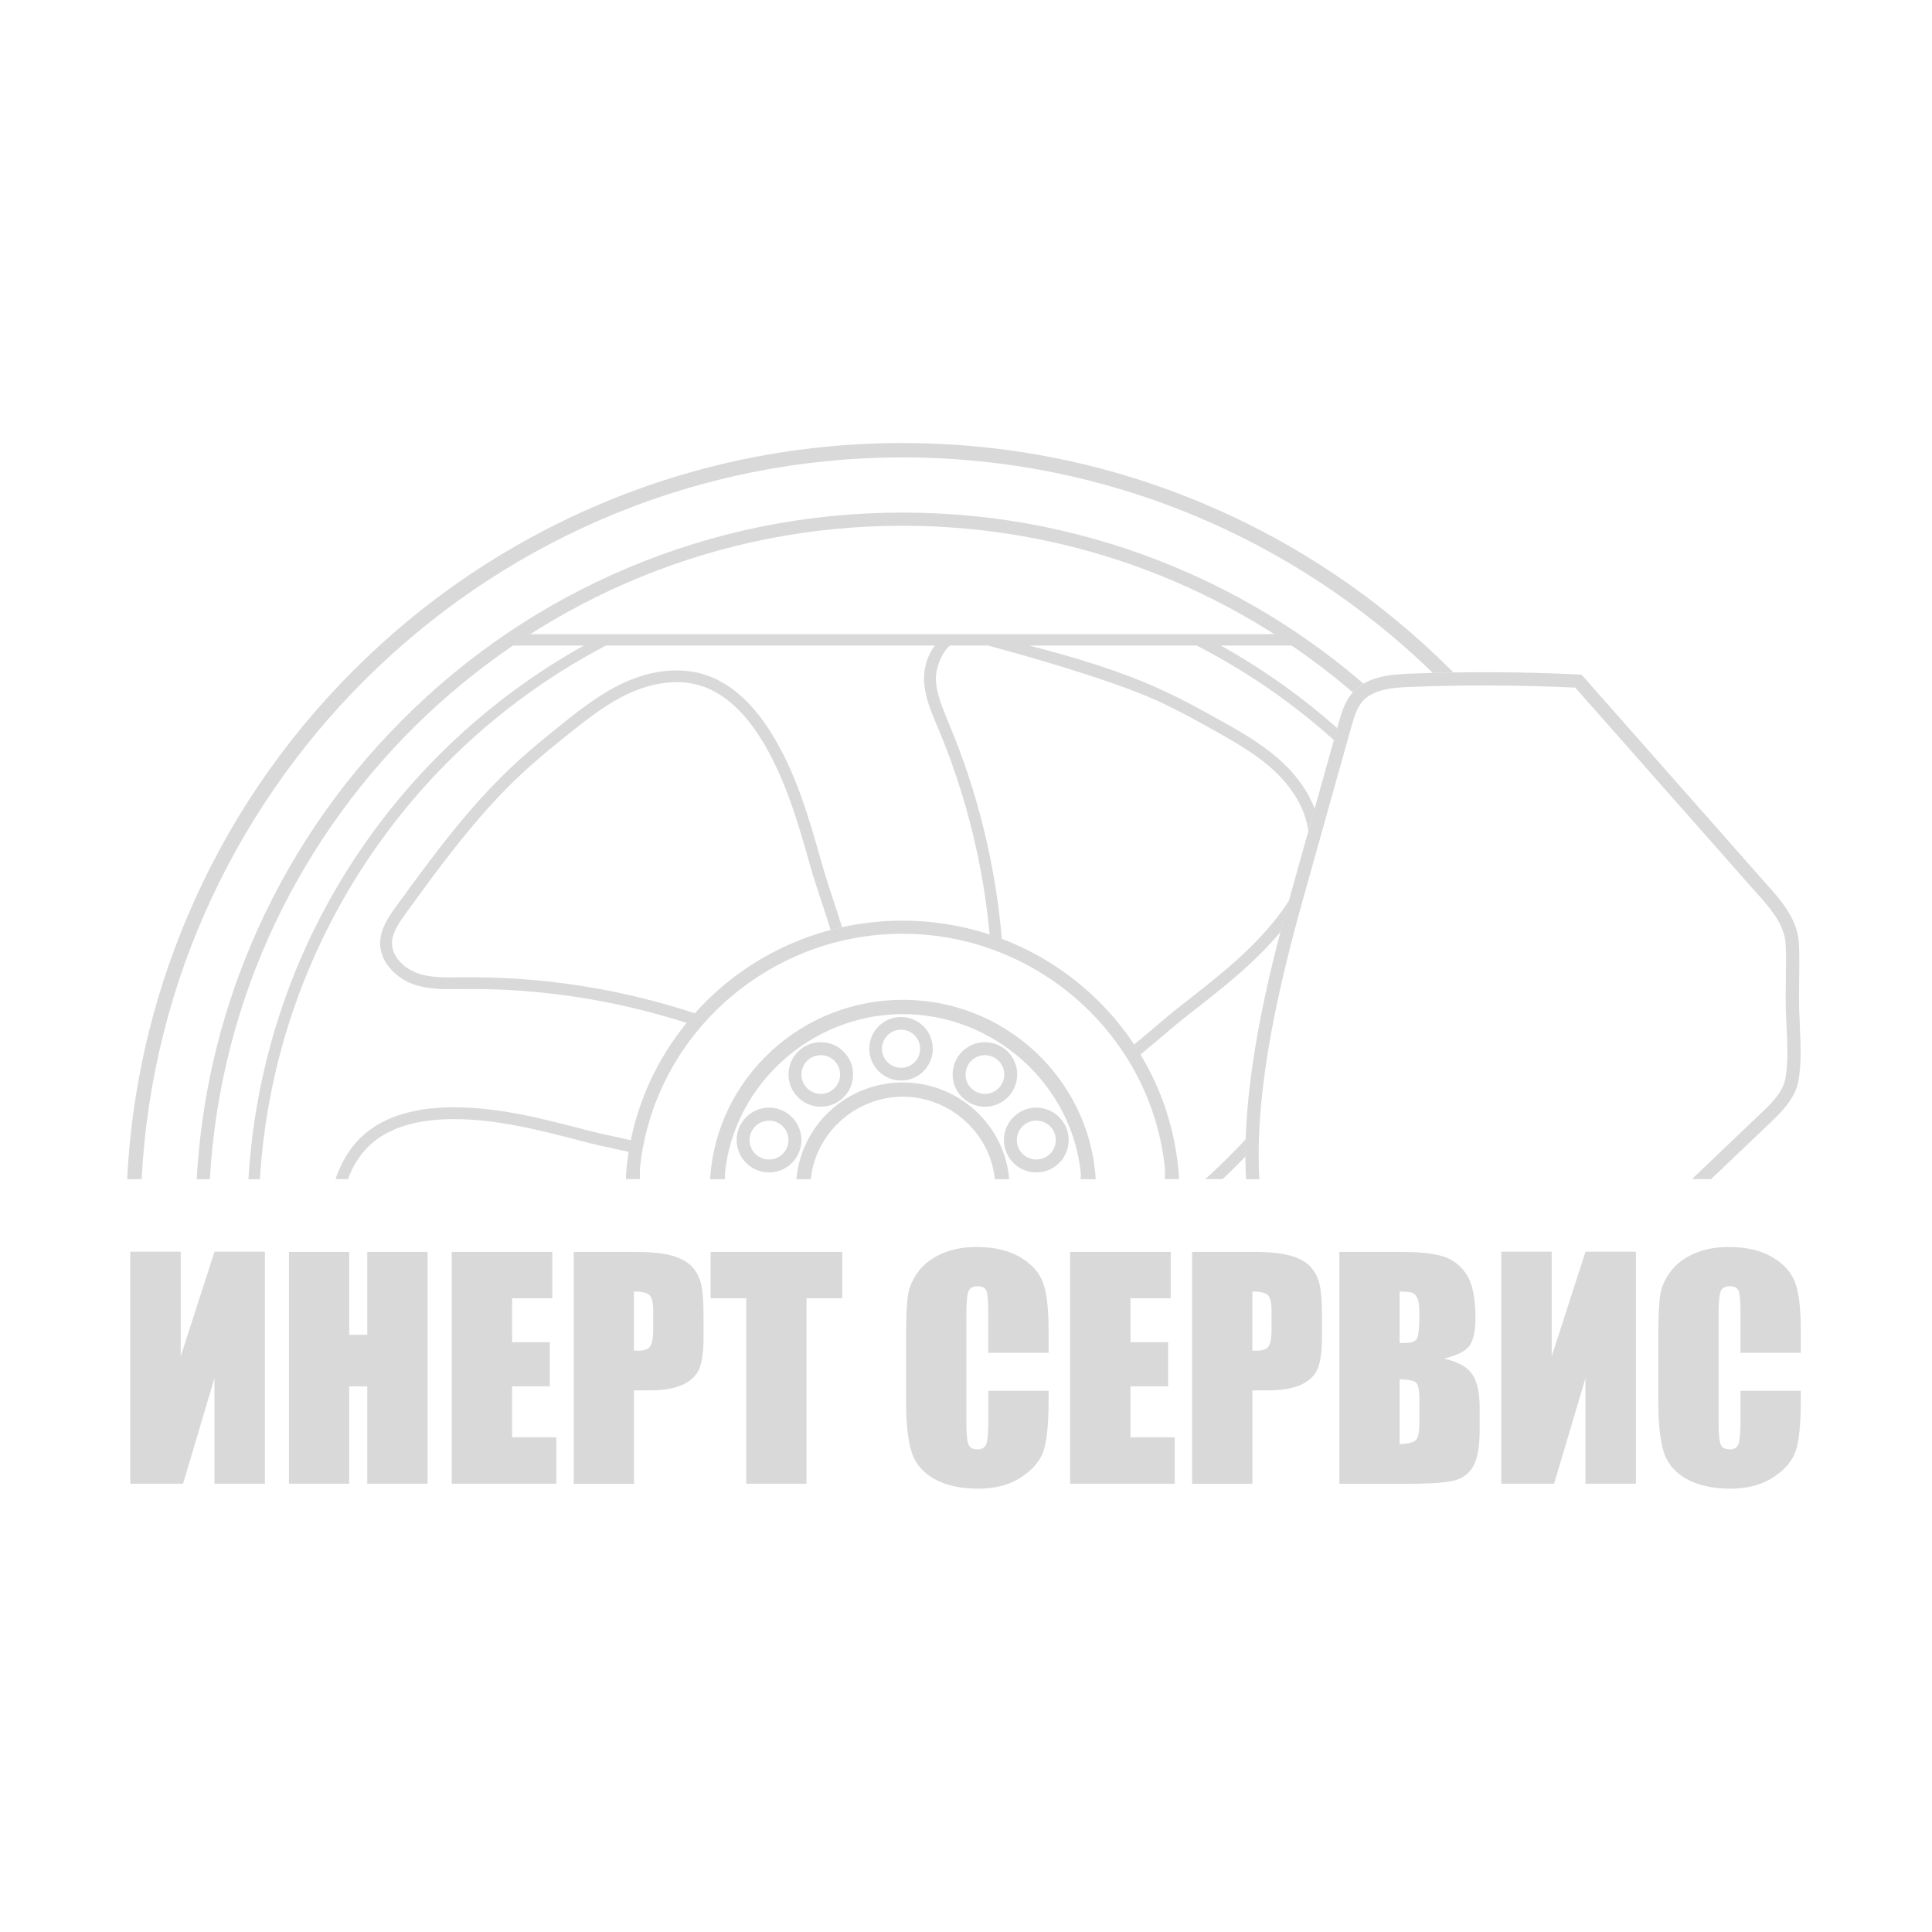 <?xml version="1.0" encoding="UTF-8"?> <svg xmlns="http://www.w3.org/2000/svg" width="32" height="32" viewBox="0 0 32 32" fill="none"><g clip-path="url(#clip0_613_2)"><path d="M4.387 24.575H3.552V22.827L3.032 24.575H2.157V20.732H2.993V22.466L3.553 20.732H4.388V24.575H4.387Z" fill="#D9D9D9"></path><path d="M7.082 20.735V24.575H6.083V22.962H5.784V24.575H4.786V20.735H5.784V22.108H6.083V20.735H7.082Z" fill="#D9D9D9"></path><path d="M7.483 20.735H9.148V21.503H8.482V22.231H9.106V22.962H8.482V23.806H9.214V24.575H7.482V20.735H7.483Z" fill="#D9D9D9"></path><path d="M9.502 20.735H10.508C10.78 20.735 10.989 20.756 11.135 20.799C11.281 20.841 11.391 20.903 11.465 20.983C11.539 21.065 11.588 21.162 11.615 21.277C11.641 21.392 11.653 21.569 11.653 21.809V22.144C11.653 22.389 11.628 22.567 11.578 22.681C11.527 22.793 11.435 22.879 11.299 22.939C11.163 22.999 10.987 23.029 10.769 23.029H10.501V24.576H9.503V20.736L9.502 20.735ZM10.5 21.392V22.369C10.529 22.371 10.553 22.372 10.574 22.372C10.665 22.372 10.729 22.35 10.765 22.305C10.801 22.259 10.819 22.166 10.819 22.023V21.708C10.819 21.577 10.798 21.491 10.758 21.451C10.716 21.412 10.632 21.392 10.501 21.392H10.5Z" fill="#D9D9D9"></path><path d="M13.951 20.735V21.503H13.358V24.575H12.36V21.503H11.77V20.735H13.952H13.951Z" fill="#D9D9D9"></path><path d="M17.367 22.407H16.369V21.74C16.369 21.546 16.358 21.425 16.337 21.377C16.315 21.329 16.268 21.304 16.195 21.304C16.113 21.304 16.061 21.333 16.039 21.392C16.017 21.45 16.006 21.577 16.006 21.772V23.556C16.006 23.742 16.017 23.864 16.039 23.921C16.061 23.977 16.11 24.006 16.189 24.006C16.267 24.006 16.311 23.978 16.335 23.921C16.358 23.864 16.37 23.729 16.37 23.519V23.036H17.368V23.186C17.368 23.584 17.34 23.866 17.284 24.032C17.228 24.198 17.104 24.344 16.912 24.469C16.72 24.595 16.483 24.657 16.201 24.657C15.919 24.657 15.667 24.604 15.478 24.498C15.288 24.392 15.162 24.245 15.101 24.057C15.039 23.87 15.008 23.588 15.008 23.212V22.09C15.008 21.812 15.018 21.605 15.037 21.467C15.055 21.329 15.112 21.196 15.206 21.067C15.301 20.939 15.431 20.838 15.598 20.765C15.764 20.691 15.956 20.654 16.173 20.654C16.467 20.654 16.709 20.711 16.901 20.825C17.092 20.939 17.217 21.081 17.278 21.25C17.338 21.42 17.368 21.684 17.368 22.042V22.407H17.367Z" fill="#D9D9D9"></path><path d="M17.726 20.735H19.391V21.503H18.724V22.231H19.348V22.962H18.724V23.806H19.457V24.575H17.725V20.735H17.726Z" fill="#D9D9D9"></path><path d="M19.744 20.735H20.75C21.023 20.735 21.231 20.756 21.377 20.799C21.523 20.841 21.634 20.903 21.707 20.983C21.781 21.065 21.831 21.162 21.857 21.277C21.884 21.392 21.896 21.569 21.896 21.809V22.144C21.896 22.389 21.87 22.567 21.82 22.681C21.769 22.793 21.677 22.879 21.541 22.939C21.405 22.999 21.229 23.029 21.011 23.029H20.744V24.576H19.745V20.736L19.744 20.735ZM20.743 21.392V22.369C20.771 22.371 20.795 22.372 20.816 22.372C20.908 22.372 20.972 22.35 21.008 22.305C21.043 22.259 21.061 22.166 21.061 22.023V21.708C21.061 21.577 21.041 21.491 21 21.451C20.959 21.412 20.874 21.392 20.744 21.392H20.743Z" fill="#D9D9D9"></path><path d="M22.183 20.735H23.18C23.495 20.735 23.733 20.759 23.896 20.808C24.058 20.857 24.189 20.956 24.288 21.106C24.388 21.255 24.438 21.496 24.438 21.828C24.438 22.053 24.403 22.209 24.332 22.298C24.261 22.387 24.123 22.454 23.915 22.502C24.146 22.553 24.303 22.64 24.385 22.762C24.467 22.882 24.508 23.068 24.508 23.318V23.674C24.508 23.933 24.478 24.125 24.42 24.25C24.36 24.376 24.266 24.461 24.136 24.507C24.006 24.553 23.741 24.576 23.339 24.576H22.184V20.736L22.183 20.735ZM23.182 21.392V22.246C23.224 22.244 23.258 22.243 23.282 22.243C23.38 22.243 23.442 22.219 23.469 22.171C23.497 22.122 23.51 21.984 23.51 21.757C23.51 21.637 23.499 21.552 23.477 21.504C23.454 21.456 23.426 21.426 23.39 21.413C23.354 21.4 23.285 21.393 23.183 21.391L23.182 21.392ZM23.182 22.844V23.919C23.322 23.914 23.412 23.892 23.451 23.853C23.49 23.813 23.51 23.716 23.51 23.561V23.203C23.51 23.038 23.493 22.939 23.458 22.904C23.423 22.869 23.332 22.849 23.183 22.845L23.182 22.844Z" fill="#D9D9D9"></path><path d="M27.096 24.575H26.26V22.827L25.741 24.575H24.866V20.732H25.701V22.466L26.261 20.732H27.096V24.575H27.096Z" fill="#D9D9D9"></path><path d="M29.826 22.407H28.828V21.74C28.828 21.546 28.817 21.425 28.796 21.377C28.774 21.329 28.727 21.304 28.654 21.304C28.572 21.304 28.519 21.333 28.498 21.392C28.476 21.45 28.465 21.577 28.465 21.772V23.556C28.465 23.742 28.476 23.864 28.498 23.921C28.519 23.977 28.569 24.006 28.648 24.006C28.726 24.006 28.77 23.978 28.794 23.921C28.816 23.864 28.828 23.729 28.828 23.519V23.036H29.827V23.186C29.827 23.584 29.799 23.866 29.743 24.032C29.686 24.198 29.563 24.344 29.371 24.469C29.178 24.595 28.942 24.657 28.66 24.657C28.378 24.657 28.126 24.604 27.937 24.498C27.747 24.392 27.621 24.245 27.559 24.057C27.498 23.87 27.467 23.588 27.467 23.212V22.09C27.467 21.812 27.477 21.605 27.495 21.467C27.514 21.329 27.571 21.196 27.665 21.067C27.759 20.939 27.889 20.838 28.056 20.765C28.223 20.691 28.415 20.654 28.631 20.654C28.926 20.654 29.168 20.711 29.359 20.825C29.551 20.939 29.676 21.081 29.736 21.25C29.797 21.42 29.827 21.684 29.827 22.042V22.407H29.826Z" fill="#D9D9D9"></path><path d="M11.519 16.787C10.329 16.393 9.067 16.187 7.818 16.187C7.769 16.187 7.72 16.187 7.671 16.187H7.612C7.372 16.192 7.124 16.196 6.906 16.116C6.706 16.042 6.491 15.856 6.493 15.619C6.494 15.455 6.596 15.302 6.718 15.133C7.293 14.341 7.889 13.522 8.612 12.843C8.882 12.588 9.174 12.352 9.425 12.151C9.767 11.877 10.079 11.637 10.437 11.476C10.837 11.296 11.243 11.251 11.581 11.35C11.961 11.461 12.304 11.758 12.601 12.231C13.005 12.876 13.218 13.625 13.422 14.349C13.476 14.538 13.542 14.738 13.612 14.95C13.661 15.097 13.711 15.25 13.758 15.404C13.821 15.387 13.884 15.372 13.947 15.358C13.898 15.198 13.847 15.042 13.796 14.889C13.728 14.679 13.662 14.481 13.61 14.295C13.402 13.558 13.186 12.795 12.766 12.127C12.443 11.613 12.062 11.287 11.636 11.163C11.254 11.051 10.799 11.099 10.356 11.298C9.977 11.468 9.655 11.716 9.302 11.998C9.047 12.202 8.753 12.441 8.477 12.701C7.74 13.393 7.139 14.22 6.558 15.018C6.449 15.169 6.298 15.376 6.296 15.617C6.293 15.949 6.575 16.202 6.837 16.299C7.089 16.391 7.356 16.386 7.614 16.382H7.673C8.922 16.366 10.187 16.56 11.381 16.946C11.425 16.892 11.47 16.838 11.518 16.786L11.519 16.787Z" fill="#D9D9D9"></path><path d="M12.738 19.419C12.442 19.419 12.201 19.179 12.201 18.883C12.201 18.587 12.442 18.346 12.738 18.346C13.034 18.346 13.274 18.587 13.274 18.883C13.274 19.179 13.034 19.419 12.738 19.419ZM12.738 18.561C12.56 18.561 12.415 18.705 12.415 18.883C12.415 19.061 12.559 19.205 12.738 19.205C12.916 19.205 13.06 19.061 13.06 18.883C13.06 18.705 12.916 18.561 12.738 18.561Z" fill="#D9D9D9"></path><path d="M17.164 19.419C16.868 19.419 16.628 19.179 16.628 18.883C16.628 18.587 16.868 18.346 17.164 18.346C17.46 18.346 17.701 18.587 17.701 18.883C17.701 19.179 17.46 19.419 17.164 19.419ZM17.164 18.561C16.987 18.561 16.842 18.705 16.842 18.883C16.842 19.061 16.986 19.205 17.164 19.205C17.343 19.205 17.487 19.061 17.487 18.883C17.487 18.705 17.343 18.561 17.164 18.561Z" fill="#D9D9D9"></path><path d="M13.595 18.331C13.301 18.331 13.06 18.092 13.06 17.797C13.06 17.501 13.3 17.262 13.595 17.262C13.89 17.262 14.13 17.501 14.13 17.797C14.13 18.092 13.89 18.331 13.595 18.331ZM13.595 17.477C13.419 17.477 13.274 17.62 13.274 17.797C13.274 17.975 13.418 18.118 13.595 18.118C13.772 18.118 13.915 17.975 13.915 17.797C13.915 17.62 13.772 17.477 13.595 17.477Z" fill="#D9D9D9"></path><path d="M16.313 18.331C16.019 18.331 15.779 18.092 15.779 17.797C15.779 17.501 16.018 17.262 16.313 17.262C16.608 17.262 16.848 17.501 16.848 17.797C16.848 18.092 16.608 18.331 16.313 18.331ZM16.313 17.477C16.137 17.477 15.993 17.62 15.993 17.797C15.993 17.975 16.136 18.118 16.313 18.118C16.49 18.118 16.634 17.975 16.634 17.797C16.634 17.62 16.49 17.477 16.313 17.477Z" fill="#D9D9D9"></path><path d="M14.924 17.897C14.634 17.897 14.398 17.661 14.398 17.371C14.398 17.08 14.634 16.845 14.924 16.845C15.215 16.845 15.45 17.08 15.45 17.371C15.45 17.661 15.215 17.897 14.924 17.897ZM14.924 17.055C14.75 17.055 14.608 17.196 14.608 17.371C14.608 17.545 14.75 17.686 14.924 17.686C15.099 17.686 15.24 17.545 15.24 17.371C15.24 17.196 15.099 17.055 14.924 17.055Z" fill="#D9D9D9"></path><path d="M24.073 11.138C24.061 11.127 24.05 11.115 24.038 11.103C22.857 9.923 21.482 8.995 19.951 8.348C18.367 7.678 16.683 7.338 14.947 7.338C13.211 7.338 11.527 7.678 9.942 8.348C8.411 8.996 7.036 9.923 5.855 11.103C4.675 12.284 3.747 13.659 3.1 15.191C2.515 16.573 2.182 18.029 2.106 19.531H2.346C2.692 12.88 8.212 7.576 14.947 7.576C18.359 7.576 21.459 8.938 23.733 11.146C23.846 11.143 23.959 11.14 24.074 11.138H24.073Z" fill="#D9D9D9"></path><path d="M22.584 11.324C21.662 10.528 20.628 9.886 19.503 9.41C18.059 8.8 16.526 8.49 14.946 8.49C13.366 8.49 11.833 8.799 10.389 9.41C8.996 9.999 7.743 10.843 6.669 11.919C5.594 12.994 4.75 14.246 4.16 15.639C3.635 16.879 3.333 18.185 3.258 19.531H3.476C3.821 13.505 8.833 8.708 14.945 8.708C17.79 8.708 20.398 9.748 22.407 11.468C22.459 11.41 22.518 11.363 22.582 11.325L22.584 11.324Z" fill="#D9D9D9"></path><path d="M15.7 11.94C15.607 11.718 15.51 11.49 15.501 11.258C15.495 11.083 15.587 10.816 15.735 10.691H16.36C16.36 10.691 18.287 11.2 19.175 11.61C19.512 11.765 19.84 11.946 20.122 12.104C20.504 12.318 20.844 12.517 21.128 12.788C21.436 13.082 21.628 13.429 21.67 13.77L21.775 13.396C21.674 13.13 21.5 12.873 21.262 12.647C20.961 12.36 20.611 12.154 20.216 11.934C19.932 11.775 19.6 11.592 19.256 11.433C18.547 11.107 17.794 10.886 17.048 10.692H19.82C20.656 11.122 21.418 11.651 22.094 12.259L22.149 12.061C21.56 11.538 20.913 11.078 20.22 10.692H21.443V10.504H19.866C19.866 10.504 19.861 10.501 19.858 10.5L19.856 10.504H8.411V10.692H9.671C8.051 11.595 6.685 12.9 5.708 14.482C4.766 16.007 4.221 17.74 4.115 19.531H4.305C4.53 15.805 6.701 12.441 10.036 10.692H15.487C15.355 10.855 15.299 11.078 15.305 11.266C15.315 11.533 15.418 11.779 15.519 12.017L15.542 12.071C15.995 13.15 16.284 14.311 16.392 15.483C16.46 15.506 16.528 15.529 16.594 15.556C16.49 14.334 16.194 13.12 15.721 11.995L15.698 11.942L15.7 11.94Z" fill="#D9D9D9"></path><path d="M21.209 15.436C21.256 15.258 21.303 15.085 21.349 14.917C21.315 14.97 21.279 15.024 21.241 15.078C20.796 15.695 20.181 16.172 19.587 16.634C19.431 16.755 19.271 16.892 19.1 17.036C18.995 17.125 18.887 17.217 18.776 17.308C18.812 17.363 18.847 17.419 18.881 17.474C18.998 17.377 19.113 17.28 19.226 17.185C19.394 17.041 19.554 16.907 19.706 16.789C20.231 16.381 20.772 15.959 21.208 15.436H21.209Z" fill="#D9D9D9"></path><path d="M20.634 18.868C20.42 19.098 20.196 19.318 19.964 19.53H20.25C20.379 19.408 20.506 19.282 20.63 19.155C20.63 19.06 20.631 18.964 20.635 18.868H20.634Z" fill="#D9D9D9"></path><path d="M13.43 19.531V19.528C13.507 18.763 14.176 18.165 14.953 18.165C15.73 18.165 16.399 18.762 16.477 19.526V19.531H16.715C16.679 19.099 16.483 18.699 16.161 18.401C15.832 18.096 15.403 17.929 14.953 17.929C14.504 17.929 14.074 18.096 13.746 18.401C13.425 18.698 13.229 19.099 13.191 19.531H13.43Z" fill="#D9D9D9"></path><path d="M10.598 19.53V19.366C10.815 17.17 12.703 15.466 14.947 15.466C17.191 15.466 19.079 17.17 19.296 19.366L19.293 19.53H19.526V19.467C19.443 18.324 18.93 17.26 18.082 16.474C17.229 15.684 16.115 15.249 14.947 15.249C13.779 15.249 12.665 15.684 11.812 16.474C10.963 17.26 10.45 18.323 10.368 19.467V19.53H10.597H10.598Z" fill="#D9D9D9"></path><path d="M5.763 19.53C5.846 19.307 5.967 19.116 6.121 18.971C6.41 18.7 6.841 18.554 7.402 18.538C7.441 18.537 7.481 18.536 7.519 18.536C8.242 18.536 8.958 18.723 9.651 18.904C9.842 18.954 10.049 19 10.268 19.047C10.318 19.058 10.368 19.069 10.42 19.08C10.431 19.016 10.443 18.952 10.457 18.887C10.408 18.877 10.358 18.866 10.31 18.855C10.093 18.808 9.889 18.764 9.702 18.715C8.958 18.52 8.19 18.319 7.399 18.342C6.788 18.36 6.314 18.523 5.989 18.828C5.798 19.007 5.651 19.249 5.557 19.53H5.765L5.763 19.53Z" fill="#D9D9D9"></path><path d="M29.811 16.965C29.803 16.818 29.797 16.678 29.797 16.544C29.797 16.444 29.799 16.342 29.8 16.243C29.802 16.042 29.806 15.834 29.796 15.629C29.776 15.219 29.488 14.898 29.233 14.616C29.204 14.583 29.175 14.551 29.148 14.52L26.195 11.174L26.149 11.172C25.216 11.126 24.27 11.121 23.337 11.159C23.004 11.172 22.628 11.209 22.396 11.48C22.27 11.629 22.218 11.813 22.172 11.976L21.378 14.81C20.99 16.195 20.556 17.982 20.638 19.531H20.858C20.774 18.013 21.205 16.242 21.589 14.869L22.383 12.036C22.423 11.894 22.468 11.734 22.562 11.623C22.737 11.418 23.058 11.389 23.345 11.378C24.257 11.342 25.18 11.346 26.091 11.389L28.983 14.665C29.012 14.697 29.041 14.73 29.07 14.763C29.311 15.031 29.56 15.309 29.576 15.64C29.586 15.838 29.583 16.042 29.579 16.24C29.577 16.34 29.576 16.443 29.576 16.545C29.576 16.684 29.584 16.833 29.59 16.976C29.605 17.279 29.62 17.591 29.572 17.865C29.531 18.1 29.308 18.31 29.11 18.494C29.085 18.518 29.061 18.541 29.037 18.563L28.036 19.518L28.047 19.53H28.341L29.189 18.722C29.212 18.7 29.236 18.677 29.26 18.654C29.472 18.456 29.735 18.21 29.788 17.902C29.84 17.605 29.824 17.28 29.809 16.965H29.811Z" fill="#D9D9D9"></path><path d="M12.007 19.53V19.437C12.155 17.956 13.449 16.797 14.954 16.797C16.46 16.797 17.753 17.956 17.902 19.436L17.899 19.531H18.147V19.501C18.09 18.704 17.731 17.962 17.14 17.414C16.545 16.863 15.769 16.56 14.954 16.56C14.14 16.56 13.364 16.863 12.769 17.414C12.177 17.962 11.819 18.704 11.763 19.501V19.531H12.007V19.53Z" fill="#D9D9D9"></path></g><defs><clipPath id="clip0_613_2"><rect width="27.72" height="17.318" fill="white" transform="translate(2.106 7.338)"></rect></clipPath></defs></svg> 